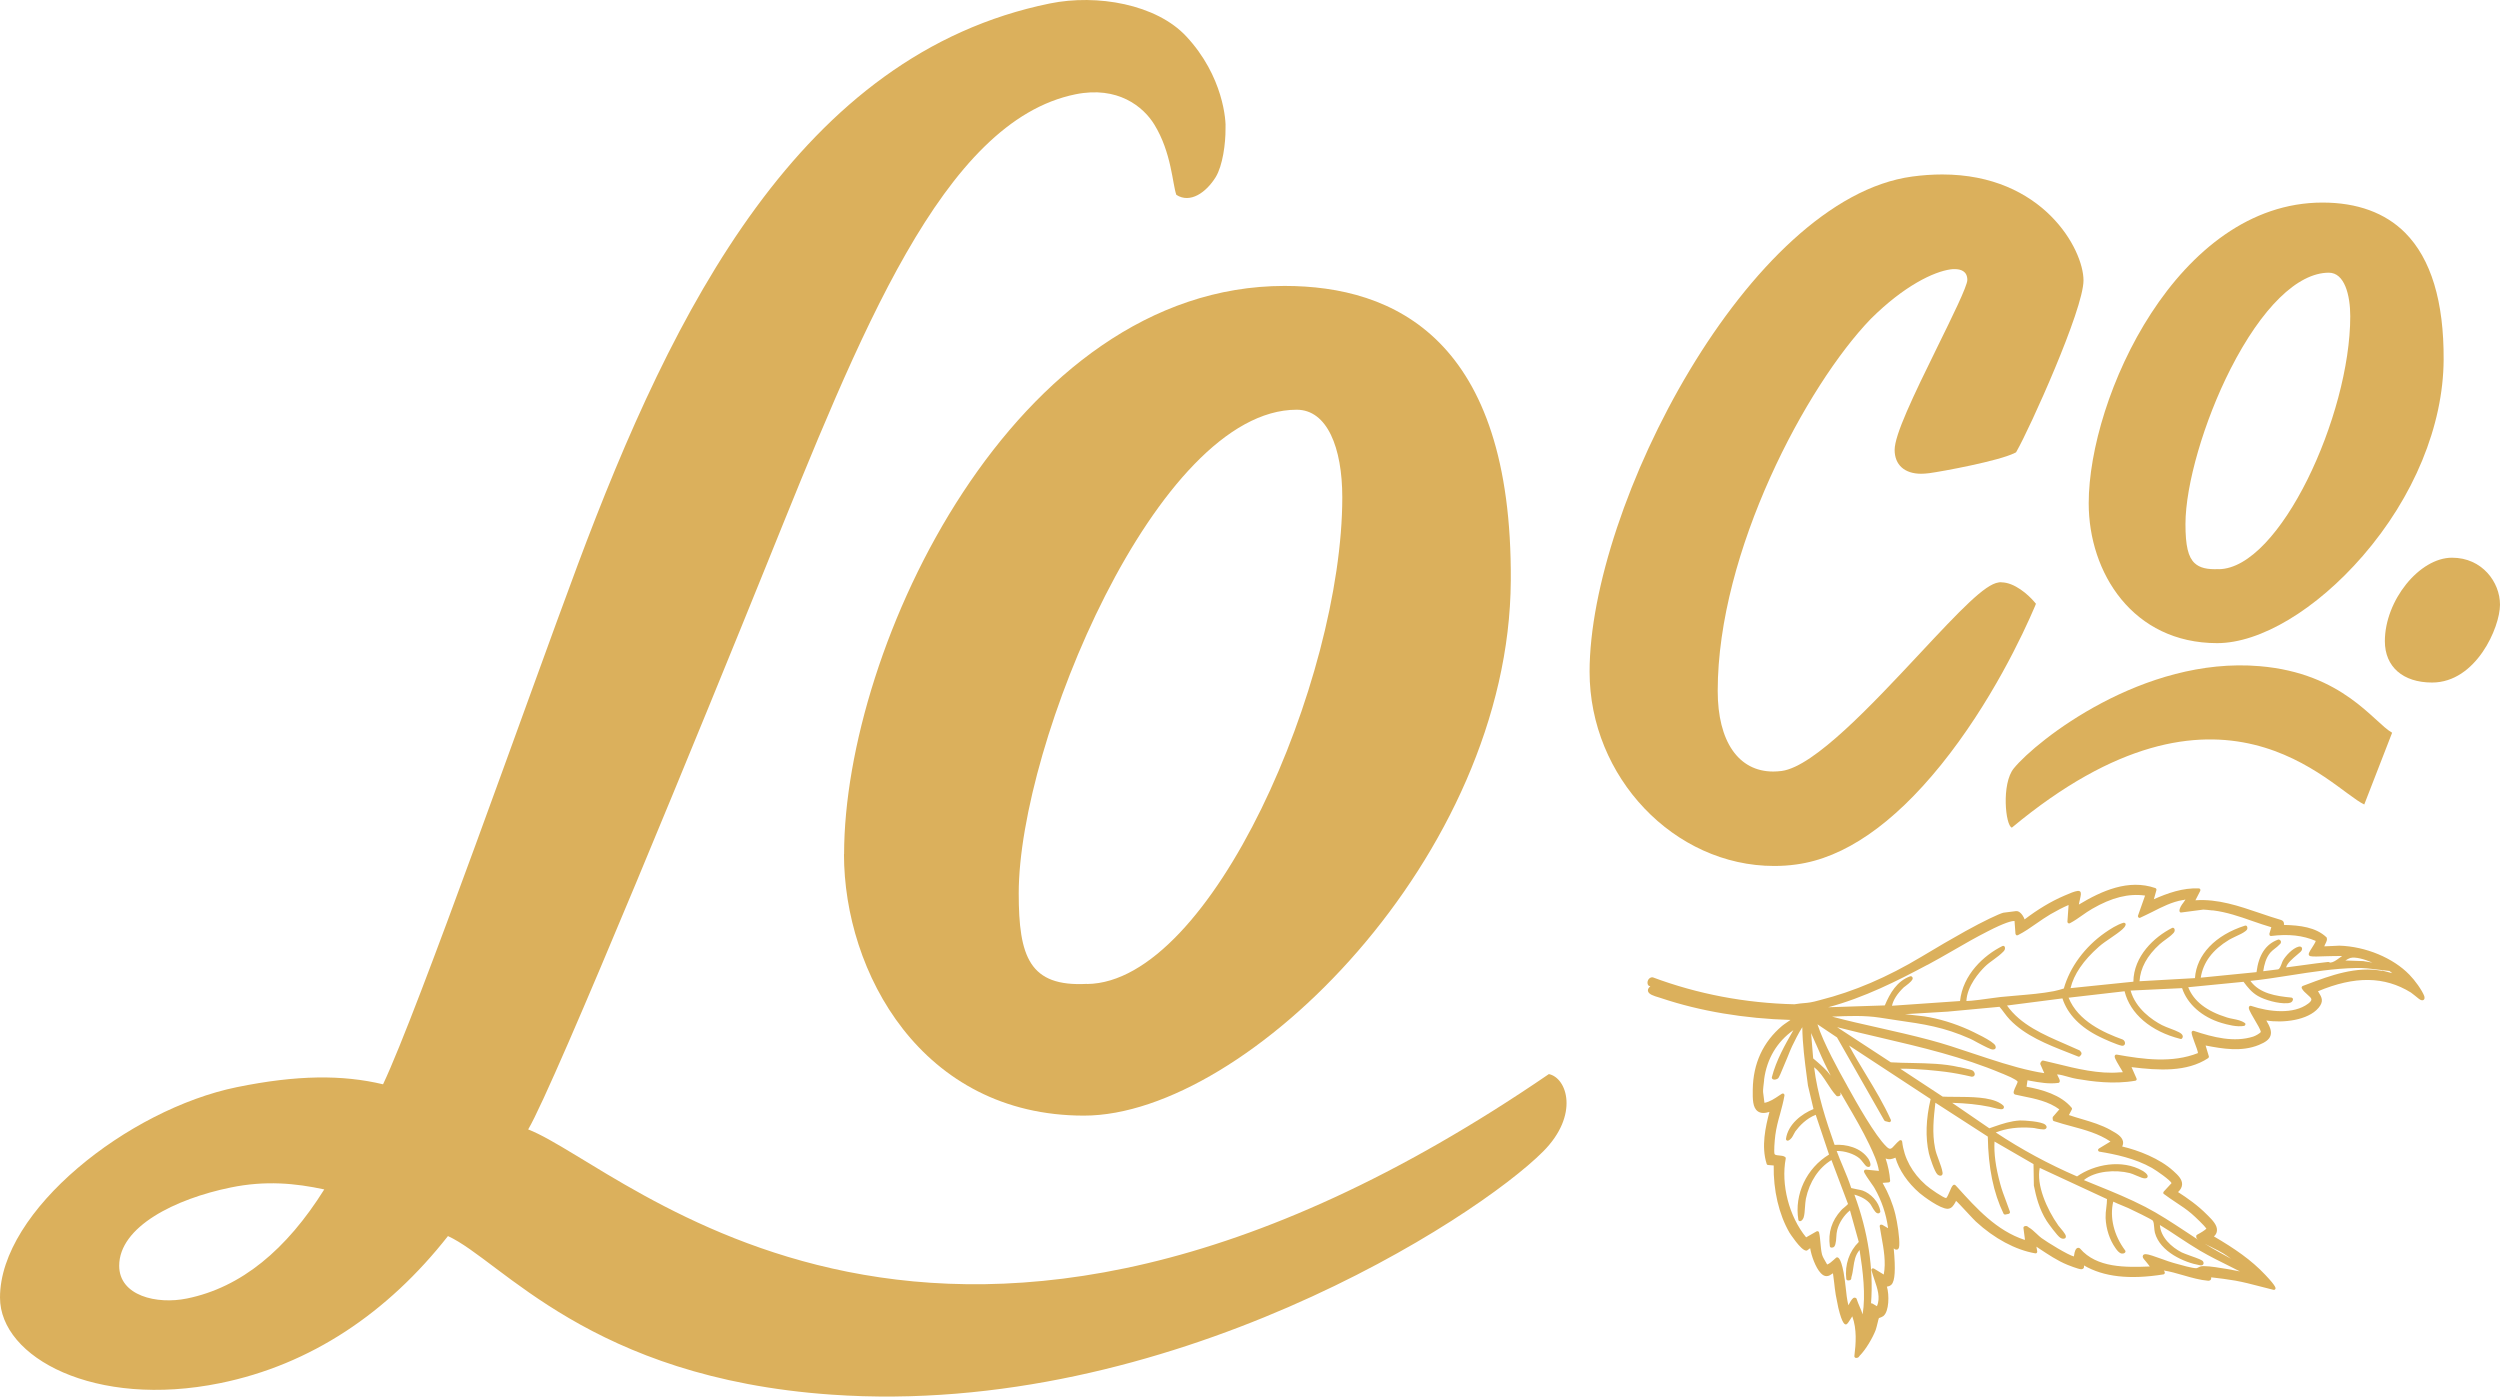 <svg width="145" height="81" viewBox="0 0 145 81" fill="none" xmlns="http://www.w3.org/2000/svg">
<path d="M140.617 57.793C140.476 57.419 140.053 56.845 139.744 56.531C138.798 55.556 137.207 54.895 135.684 54.848C135.617 54.848 135.449 54.855 135.274 54.868C135.113 54.875 134.885 54.888 134.811 54.888C134.818 54.848 134.851 54.781 134.872 54.741C134.932 54.621 134.992 54.501 134.952 54.394C134.952 54.38 134.939 54.367 134.925 54.354C134.314 53.779 133.395 53.666 132.469 53.646C132.482 53.539 132.469 53.419 132.301 53.358C131.891 53.238 131.475 53.098 131.066 52.958C129.864 52.55 128.623 52.123 127.334 52.216L127.616 51.669C127.616 51.669 127.629 51.602 127.616 51.575C127.602 51.548 127.569 51.529 127.535 51.529C126.609 51.482 125.703 51.809 124.924 52.156L125.072 51.629C125.085 51.582 125.059 51.529 125.012 51.508C123.448 50.968 121.897 51.669 120.575 52.464C120.588 52.37 120.615 52.25 120.635 52.17C120.669 52.029 120.682 51.936 120.689 51.883V51.856C120.689 51.809 120.689 51.749 120.649 51.709C120.602 51.669 120.541 51.669 120.494 51.675C120.32 51.696 120.025 51.822 119.81 51.916L119.716 51.956C118.964 52.277 118.179 52.751 117.427 53.325C117.373 53.178 117.273 53.011 117.158 52.924C117.085 52.864 117.004 52.838 116.93 52.844L116.192 52.938C115.937 53.005 115.044 53.425 113.997 54.006C113.219 54.441 112.339 54.948 111.447 55.489C109.466 56.678 107.54 57.506 105.553 58.007C105.057 58.147 104.875 58.161 104.627 58.181C104.486 58.194 104.325 58.208 104.077 58.248C101.231 58.181 98.472 57.66 95.861 56.685C95.76 56.671 95.66 56.725 95.599 56.825C95.539 56.932 95.539 57.065 95.599 57.145C95.613 57.159 95.626 57.172 95.64 57.179L95.72 57.206C95.646 57.266 95.566 57.352 95.579 57.466C95.606 57.673 95.935 57.767 96.224 57.853C96.277 57.867 96.331 57.887 96.371 57.9C98.606 58.648 101.191 59.082 103.849 59.156C103.781 59.209 103.708 59.256 103.627 59.309C103.54 59.37 103.446 59.43 103.359 59.503C102.258 60.438 101.681 61.674 101.66 63.197C101.654 63.738 101.647 64.245 101.956 64.459C102.117 64.573 102.338 64.579 102.627 64.492C102.399 65.361 102.144 66.489 102.466 67.504C102.479 67.545 102.513 67.571 102.553 67.571L102.875 67.598C102.848 69.027 103.177 70.437 103.788 71.492C103.795 71.505 104.459 72.534 104.755 72.534C104.768 72.534 104.775 72.534 104.788 72.534C104.802 72.534 104.808 72.527 104.822 72.52L104.99 72.394C105.05 72.801 105.298 73.522 105.607 73.843C105.714 73.956 105.822 74.016 105.936 74.016C106.077 74.016 106.171 73.943 106.251 73.89C106.272 73.876 106.292 73.863 106.312 73.85C106.339 74.023 106.359 74.197 106.379 74.371C106.406 74.611 106.433 74.858 106.473 75.099C106.52 75.352 106.574 75.639 106.621 75.847C106.856 76.835 107.017 76.822 107.07 76.815C107.084 76.815 107.09 76.815 107.104 76.802C107.164 76.768 107.218 76.681 107.312 76.534C107.346 76.481 107.392 76.401 107.433 76.347C107.708 77.109 107.641 77.93 107.554 78.652C107.547 78.705 107.587 78.752 107.641 78.759C107.654 78.759 107.661 78.759 107.674 78.759C107.775 78.759 107.822 78.692 107.842 78.658C107.842 78.652 107.856 78.638 107.862 78.632C108.218 78.278 108.621 77.583 108.789 77.142C108.822 77.062 108.862 76.875 108.909 76.695C108.93 76.601 108.956 76.494 108.977 76.448C108.99 76.441 109.017 76.434 109.037 76.428C109.104 76.401 109.178 76.374 109.232 76.334C109.574 76.067 109.581 75.092 109.44 74.624C109.534 74.611 109.628 74.584 109.708 74.504C109.909 74.29 109.95 73.642 109.836 72.407L109.916 72.46C109.916 72.46 109.936 72.474 109.943 72.474C109.99 72.487 110.044 72.48 110.077 72.454C110.151 72.4 110.151 72.307 110.158 72.233C110.185 71.786 110.044 70.897 109.93 70.43C109.782 69.822 109.534 69.208 109.191 68.607L109.54 68.58C109.594 68.58 109.634 68.526 109.628 68.473C109.594 68.039 109.507 67.618 109.366 67.191C109.56 67.271 109.722 67.237 109.936 67.144C110.138 67.852 110.641 68.6 111.339 69.201C111.567 69.395 112.527 70.109 112.957 70.109C112.963 70.109 112.97 70.109 112.977 70.109C113.198 70.096 113.306 69.909 113.386 69.775C113.413 69.729 113.453 69.662 113.447 69.648C113.507 69.689 113.849 70.056 114.098 70.323C114.313 70.557 114.521 70.777 114.601 70.851C115.675 71.839 116.897 72.494 118.044 72.694C118.085 72.701 118.112 72.694 118.132 72.667C118.152 72.647 118.165 72.614 118.159 72.581L118.112 72.307C118.165 72.347 118.219 72.38 118.279 72.42C118.796 72.761 119.326 73.121 119.917 73.362C119.917 73.362 120.548 73.616 120.709 73.616C120.783 73.616 120.823 73.582 120.843 73.562C120.884 73.509 120.877 73.442 120.87 73.395C122.005 74.057 123.508 74.23 125.475 73.916C125.495 73.916 125.515 73.903 125.528 73.89C125.596 73.823 125.542 73.749 125.502 73.689C125.857 73.743 126.233 73.85 126.622 73.963C127.106 74.103 127.602 74.244 128.079 74.284C128.146 74.284 128.193 74.257 128.213 74.237C128.253 74.19 128.253 74.137 128.247 74.09H128.294C128.743 74.143 129.2 74.197 129.65 74.277C130.126 74.364 130.596 74.484 131.052 74.604C131.321 74.678 131.596 74.745 131.865 74.811C131.898 74.818 131.938 74.811 131.959 74.778C131.999 74.731 132.066 74.658 131.395 73.95C130.576 73.075 129.603 72.414 128.408 71.712C128.515 71.619 128.569 71.512 128.582 71.392C128.623 71.071 128.314 70.757 128.066 70.51L128.012 70.457C127.488 69.922 126.851 69.475 126.327 69.141C126.482 68.994 126.555 68.847 126.562 68.693C126.569 68.406 126.341 68.172 126.059 67.919C125.26 67.191 124.025 66.716 123.085 66.496C123.139 66.396 123.152 66.296 123.132 66.195C123.072 65.908 122.736 65.721 122.468 65.574L122.414 65.541C121.89 65.247 121.307 65.073 120.743 64.906C120.494 64.833 120.246 64.76 119.998 64.673L120.165 64.352C120.186 64.319 120.179 64.272 120.152 64.245C119.528 63.497 118.44 63.197 117.541 63.03L117.595 62.656C117.648 62.669 117.709 62.676 117.763 62.689C118.286 62.782 118.823 62.883 119.38 62.809C119.407 62.809 119.427 62.796 119.441 62.776C119.501 62.702 119.454 62.609 119.387 62.475C119.367 62.435 119.326 62.362 119.313 62.315C119.488 62.322 119.736 62.395 119.978 62.462C120.152 62.509 120.313 62.556 120.454 62.575C121.307 62.722 122.589 62.903 123.85 62.682C123.877 62.682 123.904 62.656 123.918 62.636C123.931 62.609 123.931 62.575 123.918 62.549L123.629 61.894C125.206 62.088 126.837 62.188 128.072 61.373C128.106 61.347 128.126 61.306 128.113 61.266L127.925 60.639C128.918 60.832 130.019 61.019 131.019 60.605C131.415 60.445 131.623 60.278 131.69 60.064C131.771 59.817 131.656 59.543 131.448 59.189C132.402 59.343 133.858 59.189 134.476 58.455C134.798 58.074 134.657 57.84 134.489 57.566C134.476 57.54 134.455 57.52 134.442 57.493C136.583 56.598 138.295 56.618 139.832 57.566C139.885 57.6 139.979 57.68 140.073 57.753C140.261 57.914 140.362 57.987 140.429 58.007C140.516 58.034 140.57 58 140.59 57.974C140.61 57.947 140.644 57.894 140.61 57.8L140.617 57.793ZM136.315 55.563C136.597 55.482 137.133 55.629 137.597 55.83L137.066 55.743L136.033 55.709C136.127 55.649 136.227 55.589 136.315 55.563ZM111.782 55.97C112.299 55.696 112.823 55.389 113.326 55.102C113.957 54.734 114.615 54.36 115.272 54.026C116.306 53.492 116.682 53.419 116.809 53.419C116.823 53.419 116.836 53.419 116.843 53.419L116.897 54.16C116.897 54.16 116.917 54.22 116.944 54.24C116.971 54.254 117.004 54.254 117.038 54.24C117.42 54.047 117.776 53.799 118.118 53.559C118.38 53.379 118.655 53.185 118.93 53.025C119.326 52.797 119.662 52.624 119.978 52.49L119.91 53.459C119.91 53.492 119.924 53.526 119.957 53.545C119.984 53.566 120.025 53.566 120.058 53.545C120.313 53.412 120.548 53.245 120.776 53.085C120.958 52.958 121.145 52.824 121.347 52.711C122.481 52.056 123.454 51.809 124.414 51.943L124.005 53.105C123.991 53.138 124.005 53.185 124.032 53.212C124.058 53.238 124.099 53.245 124.139 53.225C124.361 53.125 124.595 53.005 124.817 52.898C125.394 52.604 125.985 52.303 126.602 52.203H126.636C126.69 52.183 126.73 52.176 126.757 52.176C126.73 52.223 126.683 52.283 126.643 52.343C126.528 52.49 126.408 52.664 126.408 52.831C126.408 52.858 126.421 52.884 126.441 52.904C126.461 52.924 126.481 52.931 126.515 52.924L127.79 52.757C127.844 52.751 128.186 52.791 128.3 52.804H128.361C129.133 52.898 129.898 53.158 130.636 53.419C130.999 53.545 131.368 53.672 131.737 53.779L131.623 54.16C131.623 54.16 131.623 54.227 131.643 54.254C131.663 54.28 131.697 54.294 131.73 54.287C132.73 54.16 133.576 54.254 134.314 54.574C134.294 54.661 134.167 54.855 134.1 54.962C133.939 55.215 133.845 55.349 133.952 55.436C133.965 55.442 133.979 55.449 133.992 55.456C134.127 55.489 134.489 55.482 134.905 55.462C135.2 55.456 135.61 55.442 135.845 55.449C135.784 55.489 135.724 55.529 135.664 55.576C135.502 55.696 135.328 55.816 135.174 55.83C135.153 55.836 135.12 55.823 135.1 55.81C135.073 55.796 135.046 55.79 135.012 55.796C134.569 55.843 134.126 55.903 133.697 55.963C133.334 56.01 132.965 56.063 132.596 56.11C132.643 55.87 132.999 55.576 133.22 55.389C133.402 55.242 133.482 55.169 133.509 55.095C133.536 55.015 133.509 54.962 133.489 54.941C133.462 54.915 133.408 54.881 133.314 54.908C132.972 54.995 132.569 55.436 132.415 55.703C132.388 55.75 132.361 55.823 132.334 55.897C132.281 56.03 132.214 56.217 132.12 56.224L131.267 56.331C131.328 55.937 131.422 55.563 131.677 55.255C131.75 55.169 131.851 55.088 131.945 55.015C132.032 54.948 132.12 54.881 132.193 54.801C132.193 54.801 132.207 54.788 132.214 54.781C132.254 54.748 132.308 54.694 132.294 54.614C132.294 54.581 132.267 54.534 132.2 54.501C132.173 54.487 132.146 54.487 132.12 54.501C131.415 54.761 131.005 55.376 130.878 56.384L127.643 56.705C127.784 55.816 128.321 55.095 129.287 54.507C129.401 54.441 129.549 54.374 129.697 54.3C129.898 54.207 130.079 54.127 130.227 54.013C130.281 53.973 130.388 53.9 130.334 53.746C130.321 53.699 130.267 53.672 130.213 53.686C128.488 54.233 127.401 55.369 127.307 56.731L124.092 56.912C124.139 56.15 124.528 55.429 125.267 54.761C125.367 54.674 125.488 54.581 125.609 54.494C125.757 54.387 125.911 54.274 126.018 54.16L126.039 54.14C126.085 54.093 126.166 54.013 126.119 53.88C126.112 53.853 126.092 53.833 126.065 53.819C126.039 53.806 126.012 53.806 125.985 53.819C124.944 54.34 123.75 55.462 123.736 56.938L120.092 57.312C120.28 56.518 120.83 55.709 121.729 54.915C121.937 54.728 122.193 54.561 122.434 54.394C122.676 54.227 122.904 54.073 123.099 53.9C123.172 53.833 123.26 53.746 123.287 53.639C123.293 53.606 123.287 53.572 123.26 53.545C123.233 53.526 123.199 53.512 123.166 53.519C122.79 53.626 122.374 53.9 122.085 54.1C120.917 54.921 120.051 56.097 119.702 57.333C119.602 57.373 119.259 57.459 119.132 57.486C118.434 57.62 117.702 57.68 116.997 57.74C116.675 57.767 116.346 57.793 116.031 57.827C115.964 57.833 115.816 57.853 115.621 57.88C115.212 57.94 114.319 58.06 114.051 58.06C114.091 57.179 114.809 56.377 115.118 56.07C115.266 55.923 115.454 55.783 115.642 55.649C115.843 55.502 116.031 55.362 116.192 55.195C116.239 55.148 116.319 55.062 116.279 54.928C116.273 54.901 116.252 54.881 116.226 54.868C116.199 54.855 116.172 54.861 116.145 54.868C115.051 55.409 113.843 56.538 113.682 58.06L109.735 58.334C109.809 57.994 110.037 57.633 110.426 57.259C110.433 57.252 110.46 57.232 110.5 57.206C110.836 56.952 110.936 56.838 110.936 56.738C110.936 56.698 110.916 56.658 110.883 56.638C110.856 56.618 110.822 56.618 110.795 56.624C110.017 56.905 109.621 57.6 109.319 58.314L106.037 58.421C108.144 57.853 110.03 56.898 111.796 55.957L111.782 55.97ZM105.325 60.552C105.54 61.046 105.761 61.56 106.017 62.061C106.07 62.168 106.131 62.275 106.184 62.389C105.949 62.068 105.647 61.801 105.352 61.547C105.292 61.493 105.224 61.44 105.164 61.387L105.043 59.917C105.137 60.131 105.231 60.345 105.325 60.558V60.552ZM108.037 76.247C107.99 76.087 107.923 75.933 107.856 75.78C107.795 75.639 107.735 75.493 107.688 75.346C107.688 75.326 107.668 75.306 107.654 75.292C107.634 75.279 107.607 75.266 107.58 75.266C107.574 75.266 107.56 75.266 107.547 75.266C107.446 75.285 107.366 75.419 107.245 75.633C107.231 75.653 107.218 75.68 107.205 75.706C107.124 75.366 107.084 75.012 107.05 74.671C107.017 74.384 106.983 74.09 106.929 73.803C106.762 72.908 106.587 72.921 106.547 72.928C106.527 72.928 106.507 72.934 106.493 72.948C106.446 72.988 106.399 73.028 106.352 73.075C106.231 73.182 106.117 73.288 105.976 73.342C105.943 73.288 105.909 73.228 105.876 73.168C105.795 73.028 105.708 72.881 105.674 72.748C105.627 72.554 105.607 72.32 105.587 72.1C105.567 71.893 105.553 71.679 105.506 71.485C105.5 71.452 105.48 71.432 105.453 71.418C105.426 71.405 105.392 71.405 105.365 71.418L104.755 71.766C103.768 70.564 103.285 68.7 103.573 67.197C103.58 67.164 103.567 67.124 103.533 67.104C103.446 67.037 103.318 67.03 103.197 67.017C103.05 67.004 102.942 66.99 102.922 66.93C102.882 66.79 102.922 66.195 102.969 65.835C103.023 65.421 103.13 65.007 103.244 64.613C103.338 64.259 103.439 63.898 103.5 63.531C103.5 63.49 103.486 63.457 103.459 63.437C103.426 63.417 103.385 63.417 103.352 63.437C103.305 63.471 103.251 63.504 103.197 63.537C102.929 63.718 102.654 63.905 102.338 63.965L102.258 63.337C102.244 63.243 102.298 62.823 102.318 62.662V62.609C102.479 61.407 103.063 60.425 104.016 59.75C103.526 60.605 103.023 61.493 102.768 62.475C102.761 62.502 102.768 62.535 102.781 62.556C102.795 62.575 102.828 62.609 102.889 62.616C102.976 62.629 103.077 62.582 103.124 62.549C103.177 62.509 103.251 62.342 103.654 61.367C103.775 61.066 103.889 60.785 103.936 60.692C104.104 60.345 104.298 59.951 104.533 59.577C104.547 60.565 104.674 61.547 104.802 62.509L104.862 62.963L105.184 64.325C104.506 64.599 103.708 65.2 103.587 66.049C103.587 66.082 103.593 66.122 103.627 66.142C103.661 66.162 103.694 66.169 103.728 66.149C103.896 66.069 103.969 65.922 104.036 65.788C104.07 65.728 104.097 65.668 104.13 65.621C104.372 65.294 104.768 64.873 105.312 64.659L106.084 66.964C104.775 67.758 104.063 69.275 104.305 70.751C104.305 70.777 104.325 70.804 104.352 70.817C104.379 70.831 104.406 70.831 104.432 70.824C104.547 70.784 104.594 70.657 104.614 70.604C104.661 70.45 104.674 70.25 104.688 70.036C104.701 69.862 104.714 69.675 104.741 69.528C104.949 68.54 105.486 67.732 106.225 67.284L107.184 69.829C107.151 69.882 107.023 69.982 106.956 70.043C106.889 70.096 106.822 70.149 106.788 70.196C106.238 70.804 106.023 71.485 106.131 72.28C106.137 72.327 106.178 72.36 106.218 72.36C106.399 72.374 106.433 72.233 106.453 72.153C106.486 72.033 106.5 71.893 106.506 71.746C106.513 71.605 106.527 71.459 106.56 71.332C106.668 70.911 106.963 70.47 107.299 70.203L107.809 72.033C107.252 72.581 106.99 73.355 107.084 74.177C107.084 74.224 107.131 74.257 107.178 74.264C107.265 74.27 107.372 74.257 107.379 74.117C107.379 74.103 107.379 74.09 107.379 74.083C107.439 73.896 107.466 73.703 107.493 73.516C107.547 73.148 107.601 72.794 107.856 72.5C108.05 73.729 108.218 75.099 108.03 76.254L108.037 76.247ZM109.5 71.231L109.171 71.038C109.171 71.038 109.097 71.018 109.064 71.038C109.03 71.058 109.017 71.098 109.023 71.131C109.057 71.325 109.091 71.519 109.124 71.719C109.258 72.454 109.393 73.215 109.258 73.923L108.688 73.576C108.688 73.576 108.614 73.556 108.581 73.576C108.547 73.602 108.534 73.636 108.547 73.676C108.594 73.856 108.654 74.037 108.715 74.217C108.889 74.731 109.077 75.266 108.862 75.76L108.601 75.606C108.601 75.606 108.567 75.593 108.554 75.593C108.54 75.593 108.534 75.593 108.52 75.593C108.674 73.576 108.346 71.432 107.554 69.288C107.976 69.408 108.285 69.588 108.48 69.835C108.487 69.849 108.507 69.882 108.534 69.922C108.708 70.23 108.815 70.376 108.93 70.376C108.983 70.376 109.017 70.356 109.044 70.316C109.057 70.296 109.064 70.27 109.057 70.25C108.983 69.695 108.48 69.214 108.037 69.054C107.97 69.027 107.849 69.007 107.715 68.981C107.601 68.961 107.419 68.921 107.372 68.907C107.238 68.493 107.07 68.086 106.903 67.692C106.775 67.384 106.641 67.07 106.527 66.757C106.983 66.743 107.54 66.924 107.849 67.184C107.903 67.224 107.997 67.344 108.07 67.438C108.171 67.571 108.218 67.618 108.252 67.645C108.359 67.712 108.426 67.678 108.453 67.651C108.567 67.538 108.372 67.217 108.372 67.217C107.929 66.549 107.057 66.356 106.406 66.403C105.909 64.987 105.412 63.477 105.218 61.901C105.533 62.141 105.755 62.482 105.983 62.836C106.144 63.083 106.305 63.337 106.506 63.551C106.527 63.571 106.553 63.584 106.58 63.584C106.627 63.584 106.688 63.584 106.728 63.537C106.768 63.49 106.755 63.444 106.741 63.384C106.741 63.377 106.741 63.37 106.741 63.357C106.869 63.584 107.003 63.804 107.131 64.031C107.574 64.786 108.03 65.574 108.406 66.356C108.668 66.903 108.896 67.398 108.977 67.912L108.225 67.838C108.225 67.838 108.158 67.845 108.138 67.872C108.077 67.945 108.077 67.979 108.554 68.66C108.641 68.78 108.708 68.88 108.728 68.921C109.131 69.622 109.399 70.417 109.507 71.218L109.5 71.231ZM129.442 73.649L129.213 73.609C128.777 73.536 128.186 73.436 127.831 73.436C127.81 73.436 127.79 73.436 127.777 73.436C127.643 73.436 127.562 73.482 127.495 73.516C127.448 73.542 127.414 73.556 127.381 73.556C127.146 73.556 126.502 73.375 126.153 73.275L125.992 73.228C125.871 73.195 125.663 73.122 125.441 73.041C124.958 72.868 124.602 72.741 124.454 72.741C124.421 72.741 124.34 72.741 124.3 72.801C124.26 72.868 124.287 72.934 124.3 72.961C124.32 73.001 124.367 73.055 124.461 73.168C124.522 73.242 124.629 73.369 124.689 73.456C123.293 73.509 121.609 73.549 120.642 72.414C120.635 72.407 120.622 72.4 120.615 72.394C120.568 72.367 120.515 72.367 120.468 72.394C120.407 72.427 120.333 72.514 120.286 72.874C119.971 72.808 118.722 72.04 118.407 71.806C118.313 71.739 118.226 71.652 118.125 71.559C117.977 71.425 117.83 71.278 117.662 71.185C117.655 71.185 117.642 71.171 117.635 71.165C117.601 71.131 117.528 71.078 117.42 71.124C117.38 71.138 117.353 71.185 117.36 71.225L117.447 71.893L117.427 71.913C115.803 71.378 114.641 70.096 113.521 68.854L113.42 68.747C113.42 68.747 113.38 68.713 113.353 68.713C113.333 68.713 113.299 68.72 113.279 68.74C113.205 68.807 113.145 68.947 113.078 69.114C113.024 69.234 112.93 69.462 112.876 69.488C112.735 69.488 111.937 68.947 111.702 68.734C110.91 68.039 110.433 67.171 110.326 66.216C110.326 66.182 110.299 66.149 110.272 66.135C110.238 66.122 110.205 66.129 110.178 66.142C110.071 66.222 109.983 66.322 109.903 66.409C109.802 66.523 109.715 66.623 109.628 66.63C109.574 66.63 109.5 66.59 109.42 66.509C108.755 65.875 107.668 63.938 107.151 63.003L107.124 62.95C106.647 62.101 105.775 60.525 105.412 59.41L106.547 60.171L109.285 64.98C109.285 64.98 109.319 65.02 109.346 65.027L109.554 65.08C109.587 65.094 109.628 65.08 109.654 65.047C109.681 65.02 109.681 64.98 109.668 64.947C109.265 64.052 108.755 63.203 108.258 62.382C107.916 61.814 107.56 61.233 107.245 60.639L111.977 63.744C111.702 64.906 111.668 65.968 111.876 66.897C111.923 67.097 112.198 67.959 112.373 68.119C112.42 68.159 112.52 68.219 112.601 68.179C112.635 68.159 112.688 68.112 112.668 68.005C112.635 67.778 112.541 67.538 112.447 67.278C112.359 67.044 112.272 66.81 112.232 66.59C112.057 65.708 112.151 64.853 112.252 63.958L115.293 65.922C115.319 67.725 115.621 69.188 116.205 70.39C116.226 70.43 116.272 70.45 116.313 70.443L116.507 70.403C116.507 70.403 116.554 70.376 116.568 70.356C116.581 70.33 116.581 70.303 116.575 70.276C116.501 70.063 116.427 69.856 116.346 69.648C116.226 69.335 116.105 69.007 116.017 68.68C115.749 67.705 115.642 66.897 115.682 66.209L117.944 67.518L117.964 68.76C118.091 69.401 118.279 70.143 118.709 70.817C118.79 70.944 119.333 71.699 119.501 71.792C119.561 71.826 119.642 71.873 119.749 71.832C119.769 71.832 119.79 71.812 119.796 71.799C119.877 71.686 119.763 71.532 119.481 71.198C119.441 71.145 119.4 71.105 119.387 71.085C118.696 70.109 118.098 68.7 118.306 67.738L122.206 69.548C122.206 69.709 122.186 69.869 122.166 70.043C122.139 70.236 122.119 70.443 122.125 70.644C122.152 71.285 122.36 71.913 122.696 72.387C122.776 72.5 122.904 72.687 123.065 72.707C123.132 72.714 123.186 72.701 123.24 72.661C123.28 72.627 123.293 72.567 123.26 72.527C122.602 71.645 122.354 70.617 122.568 69.695C122.736 69.775 122.911 69.849 123.078 69.916C123.199 69.962 123.32 70.016 123.441 70.069C123.736 70.203 124.763 70.704 124.857 70.791C124.918 70.864 124.931 71.044 124.944 71.198C124.951 71.305 124.965 71.412 124.985 71.499C125.28 72.607 126.696 73.228 127.582 73.382C127.629 73.389 127.743 73.409 127.79 73.329C127.81 73.295 127.824 73.242 127.777 73.162C127.73 73.088 127.555 73.015 127.025 72.828C126.824 72.754 126.622 72.681 126.542 72.641C125.945 72.333 125.32 71.766 125.273 71.051C125.643 71.272 126.005 71.512 126.354 71.746C126.757 72.013 127.18 72.287 127.602 72.54C128.186 72.881 128.797 73.182 129.388 73.475C129.562 73.562 129.744 73.649 129.918 73.743C129.764 73.709 129.616 73.683 129.462 73.656L129.442 73.649ZM128.327 72.367C128.542 72.474 128.764 72.581 128.945 72.694C129.099 72.794 129.254 72.894 129.401 73.008C129.321 72.961 129.24 72.921 129.16 72.874C128.864 72.714 128.562 72.547 128.267 72.374C128.133 72.293 128.005 72.213 127.871 72.133C128.019 72.213 128.173 72.293 128.334 72.367H128.327ZM119.447 64.339L119.071 64.773C119.071 64.773 119.045 64.826 119.051 64.853L119.065 64.953C119.065 64.987 119.098 65.02 119.132 65.027C119.467 65.14 119.823 65.234 120.165 65.327C120.937 65.534 121.736 65.755 122.407 66.209L121.736 66.616C121.703 66.636 121.682 66.676 121.689 66.716C121.696 66.757 121.729 66.79 121.77 66.797C122.669 66.944 123.83 67.184 124.81 67.738C125.099 67.905 125.871 68.446 125.951 68.62L125.495 69.114C125.495 69.114 125.468 69.161 125.468 69.188C125.468 69.214 125.481 69.241 125.508 69.254C125.73 69.421 125.971 69.582 126.2 69.735C126.508 69.936 126.824 70.149 127.106 70.39C127.314 70.564 127.884 71.118 127.972 71.258C127.918 71.332 127.643 71.505 127.435 71.612C127.401 71.626 127.381 71.659 127.381 71.692C127.367 71.819 127.441 71.866 127.488 71.899L127.502 71.913C127.24 71.746 126.985 71.572 126.73 71.405C125.992 70.918 125.22 70.41 124.421 69.996C123.528 69.535 122.575 69.141 121.649 68.767C121.387 68.66 121.125 68.553 120.864 68.446C121.521 67.905 122.703 67.832 123.528 68.039C123.615 68.059 123.756 68.119 123.897 68.179C124.146 68.286 124.3 68.346 124.394 68.346C124.522 68.353 124.555 68.286 124.562 68.253C124.602 68.106 124.314 67.932 124.28 67.912C123.072 67.211 121.461 67.538 120.468 68.233C118.816 67.518 117.232 66.663 115.776 65.695C115.776 65.695 115.762 65.688 115.756 65.681C116.387 65.441 117.044 65.354 117.87 65.414C117.957 65.414 118.051 65.441 118.152 65.461C118.279 65.487 118.414 65.501 118.528 65.507C118.635 65.507 118.675 65.454 118.696 65.414C118.709 65.381 118.716 65.307 118.628 65.234C118.414 65.04 117.373 64.98 117.152 64.987C116.615 65.02 116.152 65.174 115.668 65.341C115.574 65.374 115.474 65.407 115.38 65.441L113.225 63.965C114.017 63.985 114.729 64.058 115.387 64.192C115.4 64.192 115.44 64.205 115.494 64.219C116.051 64.365 116.172 64.372 116.219 64.259C116.266 64.158 116.152 64.078 116.017 63.991C115.407 63.617 114.306 63.624 113.427 63.617C113.151 63.617 112.89 63.617 112.675 63.604L110.218 61.988C111.205 61.968 112.473 62.121 112.856 62.168C113.312 62.228 113.782 62.315 114.36 62.449H114.373C114.487 62.449 114.521 62.375 114.527 62.348C114.561 62.262 114.494 62.148 114.42 62.095C114.366 62.061 114.219 62.014 113.668 61.894H113.635C112.735 61.687 111.822 61.674 110.936 61.654C110.52 61.647 110.091 61.64 109.668 61.614L106.553 59.577C107.392 59.79 108.238 59.991 109.07 60.184C111.413 60.732 113.836 61.3 116.098 62.255L116.185 62.288C116.93 62.589 117.024 62.716 117.024 62.749C117.024 62.782 116.964 62.896 116.93 62.976C116.803 63.243 116.749 63.377 116.83 63.457C116.843 63.471 116.863 63.477 116.877 63.484C117.011 63.511 117.145 63.537 117.279 63.571C118.044 63.724 118.83 63.885 119.454 64.352L119.447 64.339ZM138.174 56.311C136.637 56.03 135.187 56.571 133.791 57.099L133.556 57.186C133.556 57.186 133.509 57.219 133.502 57.239C133.489 57.266 133.496 57.292 133.502 57.319C133.576 57.466 133.71 57.58 133.824 57.68C133.945 57.787 134.066 57.887 134.059 57.974C134.059 58.041 133.992 58.121 133.878 58.208C133.032 58.849 131.609 58.695 130.562 58.341C130.522 58.328 130.468 58.341 130.448 58.388C130.395 58.481 130.462 58.621 130.757 59.123C130.918 59.396 131.12 59.737 131.126 59.85C131.106 59.917 130.817 60.084 130.683 60.124C129.582 60.472 128.374 60.171 127.24 59.79C127.213 59.777 127.18 59.784 127.153 59.804C127.126 59.817 127.112 59.85 127.112 59.877C127.112 59.977 127.173 60.164 127.28 60.452C127.361 60.659 127.488 61.006 127.482 61.079C125.992 61.667 124.34 61.447 122.77 61.166C122.736 61.166 122.696 61.173 122.676 61.2C122.609 61.286 122.669 61.413 122.944 61.874C123.011 61.988 123.099 62.121 123.125 62.188C123.092 62.188 123.038 62.195 123.011 62.195C122.991 62.195 122.964 62.195 122.951 62.195C121.763 62.308 120.421 61.981 119.239 61.687C118.991 61.627 118.749 61.567 118.514 61.514C118.481 61.507 118.44 61.514 118.414 61.547L118.353 61.627C118.353 61.627 118.326 61.694 118.34 61.727L118.568 62.242C118.387 62.221 118.051 62.155 117.87 62.115C116.742 61.874 115.574 61.48 114.447 61.106C113.615 60.826 112.755 60.538 111.923 60.318C110.943 60.057 109.943 59.83 108.97 59.61C108.077 59.41 107.151 59.203 106.251 58.962H106.319C107.218 58.922 108.151 58.889 109.023 59.022C109.393 59.082 109.742 59.129 110.077 59.183C111.561 59.396 112.735 59.563 114.266 60.245C114.346 60.278 114.494 60.358 114.662 60.452C115.138 60.705 115.46 60.872 115.581 60.872C115.615 60.872 115.689 60.872 115.729 60.819C115.769 60.766 115.749 60.692 115.736 60.659C115.648 60.392 114.339 59.804 114.192 59.73C113.339 59.35 112.473 59.082 111.608 58.949L110.493 58.822L112.957 58.675L115.97 58.395C116.064 58.501 116.152 58.615 116.239 58.735C116.34 58.869 116.44 59.002 116.561 59.129C117.454 60.064 118.716 60.565 119.944 61.046C120.145 61.126 120.34 61.206 120.535 61.28C120.575 61.3 120.622 61.28 120.649 61.246L120.716 61.16C120.716 61.16 120.743 61.079 120.716 61.046L120.649 60.953C120.649 60.953 120.622 60.926 120.608 60.919C120.347 60.799 120.072 60.679 119.79 60.558C118.514 60.004 117.192 59.436 116.407 58.321L119.622 57.907C119.917 58.829 120.669 59.597 121.797 60.144C122.038 60.265 122.797 60.605 123.065 60.652C123.172 60.672 123.226 60.605 123.246 60.552C123.273 60.458 123.213 60.331 123.112 60.291C122.025 59.897 120.528 59.229 119.978 57.867L123.226 57.493C123.542 58.795 124.743 59.824 126.468 60.258C126.502 60.265 126.542 60.258 126.562 60.224C126.596 60.184 126.609 60.138 126.602 60.091C126.582 59.991 126.481 59.924 126.381 59.87C126.233 59.79 126.065 59.73 125.891 59.663C125.723 59.597 125.549 59.537 125.394 59.456C124.83 59.163 123.871 58.508 123.575 57.453L126.562 57.312C126.864 58.234 127.71 58.989 128.844 59.33C129.207 59.436 129.737 59.577 130.153 59.503C130.193 59.496 130.22 59.47 130.234 59.43C130.24 59.39 130.234 59.35 130.193 59.33C129.992 59.189 129.75 59.142 129.515 59.096C129.401 59.076 129.28 59.049 129.173 59.016C127.978 58.648 127.227 58.06 126.918 57.259L130.126 56.945C130.374 57.279 130.603 57.56 130.958 57.767C131.361 58 132.133 58.221 132.657 58.187C132.764 58.181 132.959 58.167 132.992 57.974C132.992 57.947 132.992 57.92 132.972 57.9C132.959 57.88 132.932 57.867 132.905 57.86C131.992 57.773 131.059 57.626 130.522 56.892C131.307 56.812 132.099 56.685 132.871 56.564C134.106 56.371 135.382 56.17 136.644 56.144C137.1 56.13 137.55 56.19 137.979 56.244C138.181 56.271 138.382 56.297 138.59 56.317L138.751 56.444L138.154 56.291L138.174 56.311Z" fill="#DBB05C"/>
<path d="M142.215 32.347C140.322 32.347 138.322 34.831 138.322 37.189C138.322 38.672 139.369 39.587 141.06 39.587C143.617 39.587 145 36.381 145 35.072C145 33.763 143.96 32.347 142.221 32.347H142.215Z" fill="#DBB05C"/>
<path d="M116.071 33.769C116.017 33.769 115.97 33.769 115.917 33.782C115.131 33.889 113.729 35.352 111.319 37.937C108.601 40.842 105.225 44.462 103.338 44.716C103.171 44.736 103.003 44.749 102.848 44.749C100.828 44.749 99.627 42.999 99.627 40.074C99.627 31.986 104.782 22.348 108.507 18.494C110.433 16.578 112.158 15.756 113.138 15.623C113.219 15.609 113.299 15.609 113.373 15.609C113.709 15.609 114.105 15.716 114.105 16.237C114.105 16.598 113.198 18.434 112.4 20.057C110.93 23.043 109.889 25.227 109.889 26.095C109.889 26.963 110.467 27.478 111.426 27.478C111.574 27.478 111.728 27.464 111.896 27.444C112.608 27.351 115.937 26.736 116.85 26.275L116.93 26.235L116.971 26.162C117.709 24.88 120.843 17.96 120.843 16.264C120.843 14.454 118.487 10.119 112.648 10.119C112.091 10.119 111.5 10.159 110.91 10.239C101.446 11.515 92.196 29.341 92.196 38.965C92.196 45.07 97.103 50.226 102.902 50.226C103.332 50.226 103.761 50.199 104.184 50.139C106.956 49.765 109.782 47.822 112.574 44.369C115.48 40.769 117.353 36.748 118.018 35.185L118.085 35.018L117.971 34.885C117.648 34.504 116.843 33.776 116.078 33.776L116.071 33.769ZM111.42 27.184C111.42 27.184 111.42 27.184 111.413 27.184C111.547 27.184 111.688 27.177 111.849 27.15C111.695 27.17 111.554 27.184 111.42 27.184ZM115.957 34.063C115.997 34.063 116.031 34.056 116.071 34.056C116.098 34.056 116.125 34.063 116.145 34.063C116.078 34.063 116.017 34.056 115.957 34.063Z" fill="#DBB05C"/>
<path d="M139.503 13.505C138.342 12.343 136.724 11.749 134.704 11.749C126.294 11.749 121.145 23.043 121.145 29.194C121.145 33.221 123.703 37.302 128.596 37.302C131.099 37.302 134.335 35.365 137.04 32.246C140 28.833 141.711 24.686 141.731 20.866C141.751 17.486 141 15.008 139.496 13.499L139.503 13.505ZM128.683 33.008C128.019 33.041 127.576 32.934 127.287 32.66C126.911 32.306 126.757 31.652 126.757 30.396C126.757 28.125 127.831 24.425 129.374 21.393C131.18 17.853 133.254 15.816 135.073 15.816C135.986 15.816 136.315 17.119 136.315 18.341C136.315 24.098 132.227 32.968 128.69 33.014L128.683 33.008Z" fill="#DBB05C"/>
<path d="M48.958 49.538C48.958 37.529 58.824 16.584 74.504 16.584C80.846 16.584 87.719 19.65 87.626 33.676C87.538 49.625 72.302 64.706 62.872 64.706C53.441 64.706 48.951 56.377 48.951 49.545L48.958 49.538ZM63.053 57.072C70.275 56.985 77.853 39.453 77.853 28.847C77.853 25.955 76.974 23.764 75.208 23.764C67.107 23.764 59.086 43.133 59.086 51.809C59.086 55.489 59.703 57.246 63.046 57.065L63.053 57.072Z" fill="#DBB05C"/>
<path d="M89.827 62.302C54.636 86.386 36.332 67.718 30.634 65.507C32.164 62.929 41.145 40.962 44.44 32.807C49.884 19.349 54.676 7.04 62.375 5.47C64.832 4.97 66.315 6.185 66.953 7.227C67.953 8.857 68 10.673 68.228 11.301C69.033 11.822 69.96 11.161 70.51 10.273C70.919 9.605 71.087 8.309 71.08 7.481C71.121 7.033 70.96 4.422 68.805 2.111C67.073 0.248 63.637 -0.36 60.892 0.201C46.42 3.153 39.044 17.96 33.513 32.747C30.694 40.288 24.23 58.648 22.217 62.889C19.854 62.328 17.23 62.342 13.733 63.056C7.437 64.345 0 70.21 0 75.259C0 78.739 5.511 81.704 12.773 80.221C18.022 79.153 22.485 76.147 25.982 71.692C29.097 73.121 34.205 79.914 48.226 80.889C67.758 82.252 85.625 70.677 89.498 66.79C91.612 64.673 90.894 62.509 89.827 62.295V62.302ZM10.847 75.312C9.095 75.673 6.913 75.159 6.913 73.415C6.913 71.151 10.149 69.535 13.384 68.874C15.397 68.46 17.142 68.627 18.807 68.987C16.619 72.48 13.995 74.671 10.847 75.312Z" fill="#DBB05C"/>
<path d="M138.744 42.499C137.67 41.898 135.905 39.045 131.059 38.638C124.314 38.064 118.145 42.926 116.803 44.562C116.071 45.451 116.319 47.908 116.689 48.002C128.844 37.89 135.16 45.731 137.127 46.66L138.738 42.512L138.744 42.499Z" fill="#DBB05C"/>
</svg>
